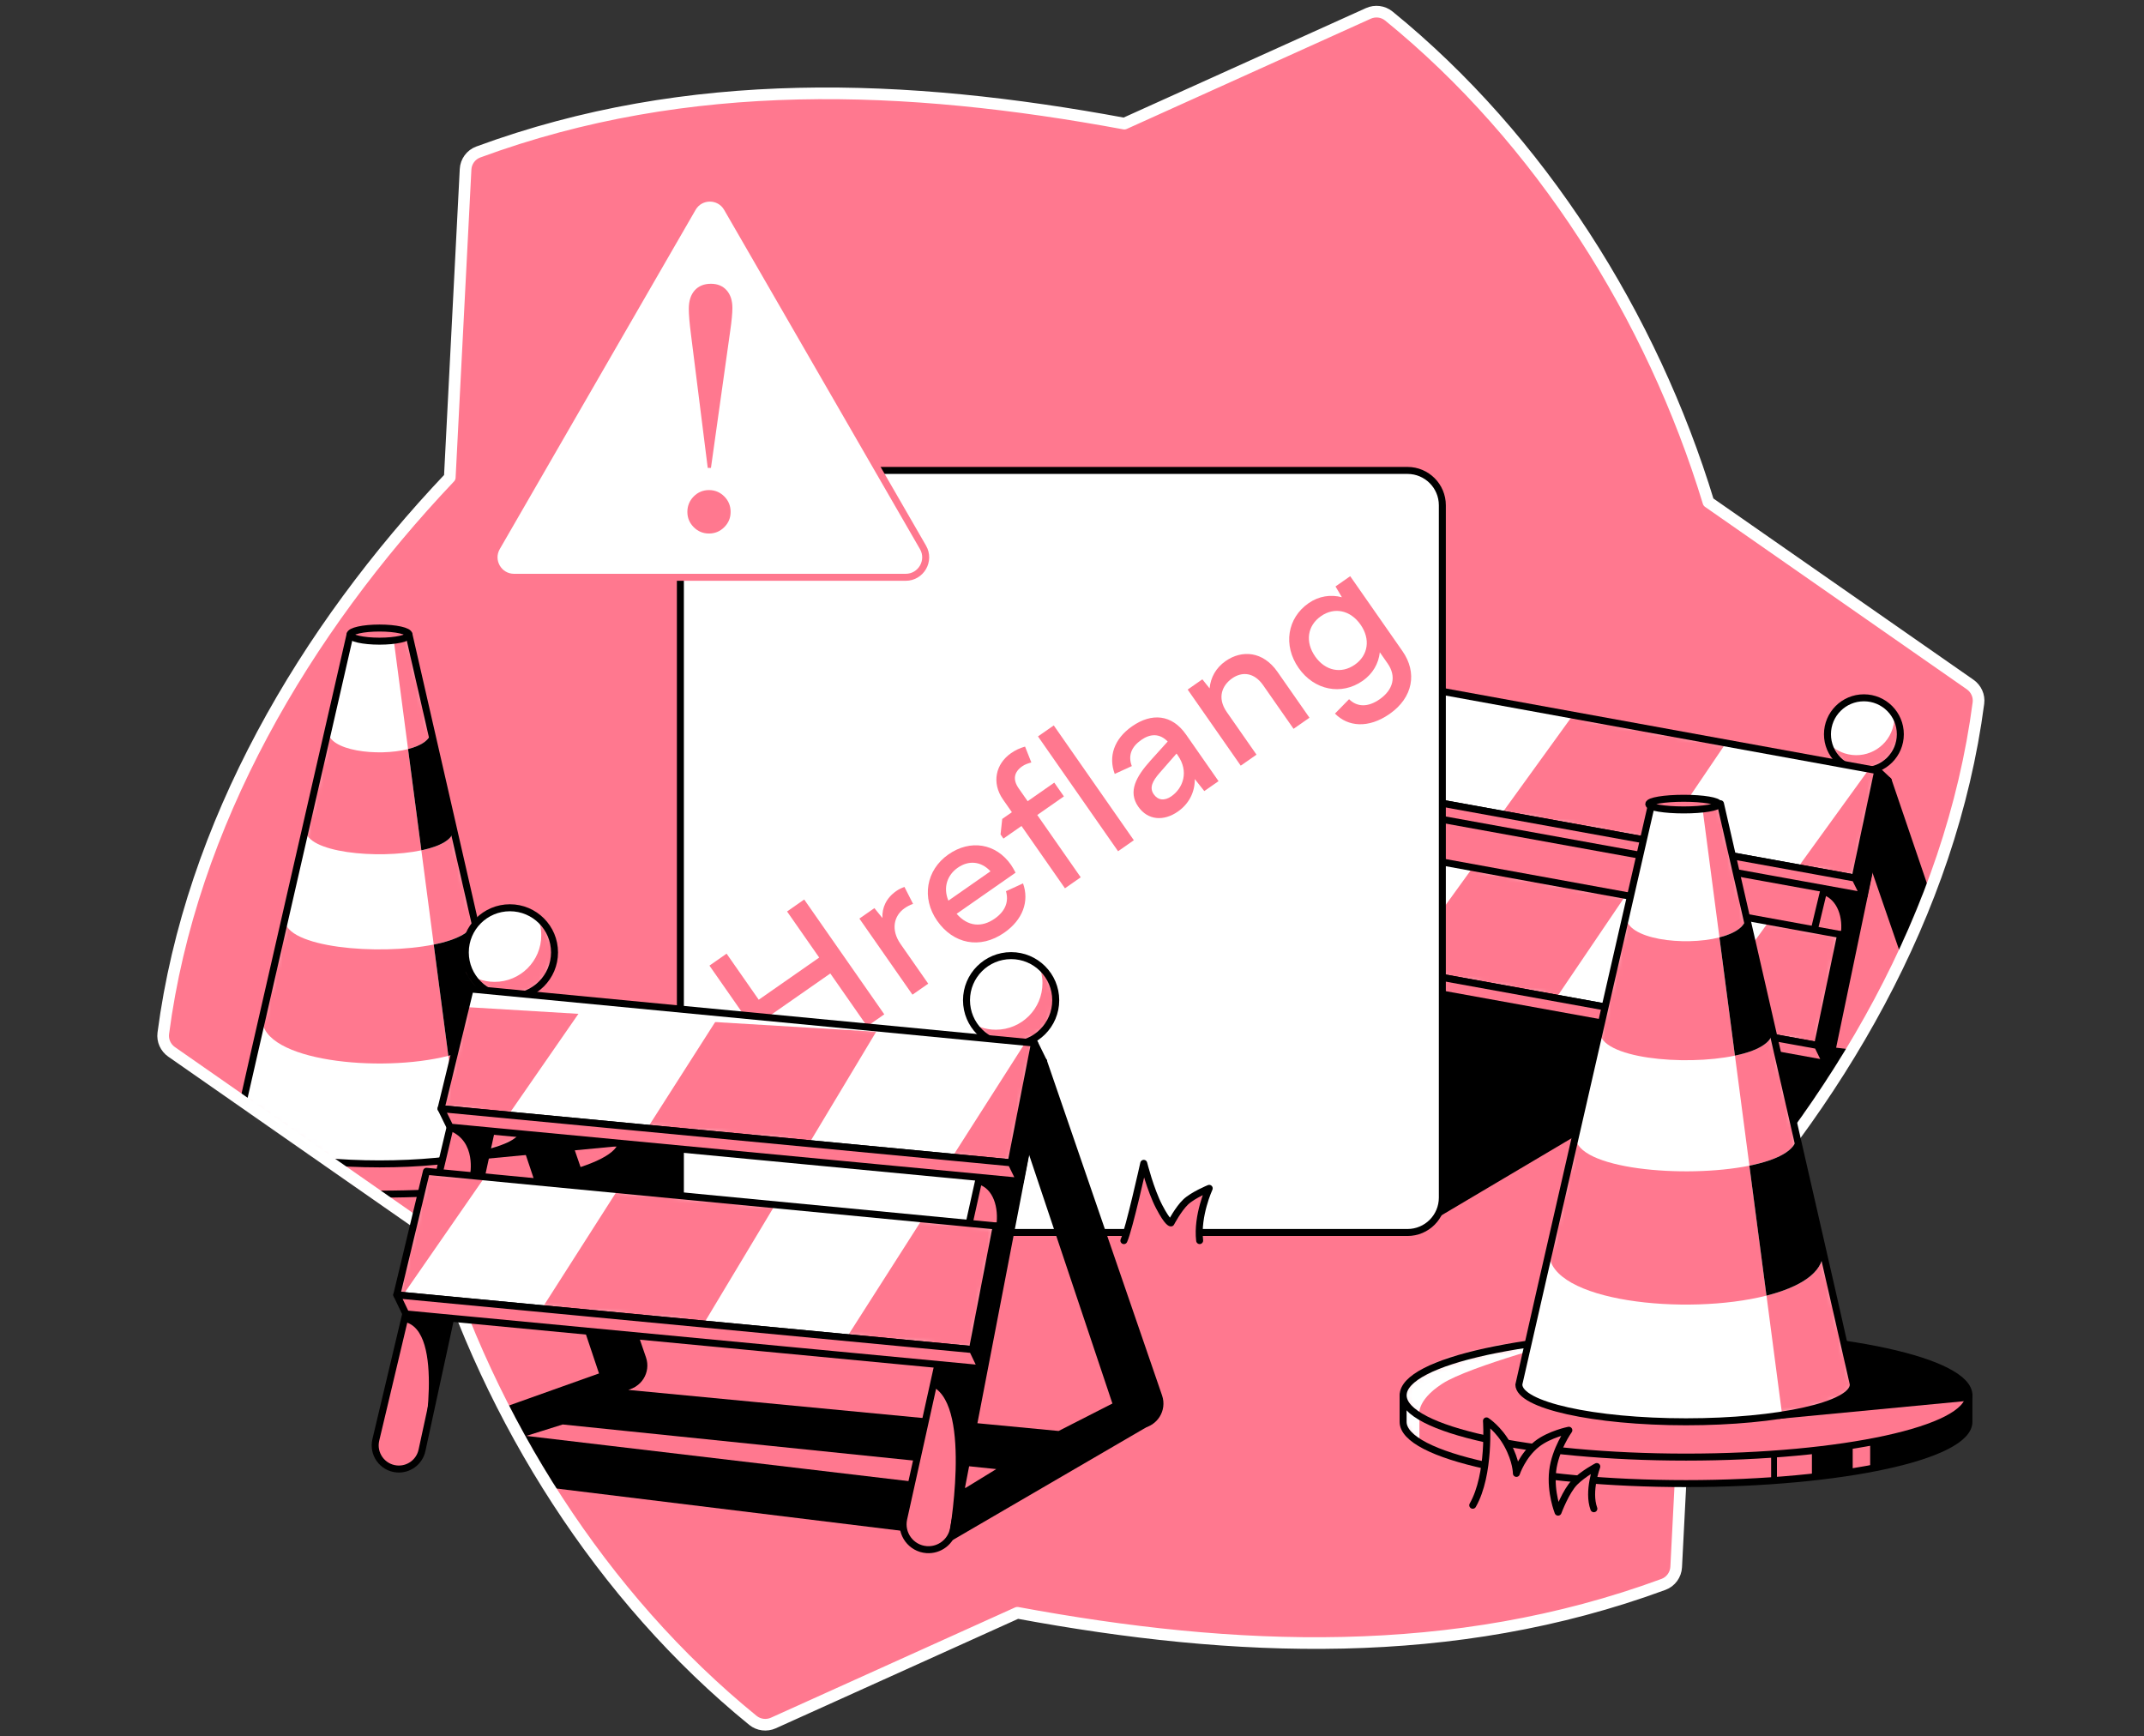 <svg width="368" height="298" viewBox="0 0 368 298" fill="none" xmlns="http://www.w3.org/2000/svg">
<rect x="0" y="0" width="368" height="298" fill="#333333" stroke="none"/>
<path d="M293.236 86.169C283.552 54.348 264.378 23.879 238.372 2.741C237.385 1.943 236.029 1.78 234.871 2.299L192.985 21.217C155.572 14.289 118.168 12.8 82.092 26.088C80.837 26.549 79.979 27.722 79.912 29.059C79.385 39.299 77.202 81.936 77.202 81.936C52.251 108.265 32.746 141.403 28.027 177.338C27.867 178.578 28.424 179.803 29.449 180.52L74.376 211.831C84.064 243.656 103.238 274.121 129.243 295.259C130.231 296.057 131.586 296.22 132.741 295.701L174.627 276.787C212.036 283.711 249.444 285.2 285.52 271.915C286.771 271.455 287.633 270.27 287.703 268.937L290.41 216.072C315.365 189.732 334.866 156.597 339.581 120.662C339.745 119.426 339.188 118.197 338.163 117.48L293.232 86.169H293.236Z" fill="#FF788F"/>
<mask id="mask0_9185_9633" style="mask-type:luminance" maskUnits="userSpaceOnUse" x="28" y="2" width="312" height="294">
<path d="M293.236 86.169C283.552 54.348 264.378 23.879 238.372 2.741C237.385 1.943 236.029 1.78 234.871 2.299L192.985 21.217C155.572 14.289 118.168 12.8 82.092 26.088C80.837 26.549 79.979 27.722 79.912 29.059C79.385 39.299 77.202 81.936 77.202 81.936C52.251 108.265 32.746 141.403 28.027 177.338C27.867 178.578 28.424 179.803 29.449 180.52L74.376 211.831C84.064 243.656 103.238 274.121 129.243 295.259C130.231 296.057 131.586 296.22 132.741 295.701L174.627 276.787C212.036 283.711 249.444 285.2 285.52 271.915C286.771 271.455 287.633 270.27 287.703 268.937L290.41 216.072C315.365 189.732 334.866 156.597 339.581 120.662C339.745 119.426 339.188 118.197 338.163 117.48L293.232 86.169H293.236Z" fill="white"/>
</mask>
<g mask="url(#mask0_9185_9633)">
<path d="M99.21 188.883L101.073 206.285L124.357 208.824L125.405 186.771L99.21 188.883Z" fill="black"/>
<path d="M309.668 199.746L327.605 193.808L307.829 190.271L311.958 179.42L337.913 182.551L332.26 195.853L307.829 212.912L309.668 199.746Z" fill="black"/>
<path d="M242.435 211.524L300.267 177.266L307.829 173.82L246.56 166.245L242.435 211.524Z" fill="black"/>
<path d="M191.478 240.594L181.699 245.584L107.861 238.539L109.095 237.939L103.379 235.508L68.102 248.077L68.094 252.103L155.169 262.771L163.108 264.544L197.793 244.346L191.473 240.594H191.478ZM165.746 255.35L90.338 246.429L96.583 244.47L171.002 252.124L165.746 255.35Z" fill="black"/>
<path d="M319.923 132.264C323.377 132.264 326.177 129.464 326.177 126.011C326.177 122.557 323.377 119.757 319.923 119.757C316.469 119.757 313.669 122.557 313.669 126.011C313.669 129.464 316.469 132.264 319.923 132.264Z" fill="white"/>
<mask id="mask1_9185_9633" style="mask-type:luminance" maskUnits="userSpaceOnUse" x="313" y="119" width="14" height="14">
<path d="M319.923 132.264C323.377 132.264 326.177 129.464 326.177 126.011C326.177 122.557 323.377 119.757 319.923 119.757C316.469 119.757 313.669 122.557 313.669 126.011C313.669 129.464 316.469 132.264 319.923 132.264Z" fill="white"/>
</mask>
<g mask="url(#mask1_9185_9633)">
<path d="M325.87 127.945C324.768 131.386 321.095 133.275 317.653 132.173C315.119 131.361 313.421 129.146 313.151 126.657C313.942 127.862 315.143 128.818 316.622 129.291C320.059 130.392 323.737 128.504 324.839 125.066C325.124 124.172 325.211 123.256 325.112 122.37C326.152 123.96 326.495 125.99 325.87 127.945Z" fill="#FF788F"/>
</g>
<path d="M319.923 132.264C323.377 132.264 326.177 129.464 326.177 126.011C326.177 122.557 323.377 119.757 319.923 119.757C316.469 119.757 313.669 122.557 313.669 126.011C313.669 129.464 316.469 132.264 319.923 132.264Z" stroke="black" stroke-width="1.2" stroke-linecap="round" stroke-linejoin="round"/>
<path d="M323.82 135.304L308.811 207.308C308.405 209.263 306.471 210.472 304.317 210.116C301.745 209.689 299.948 207.242 300.507 204.927L317.45 134.442L323.82 135.304Z" fill="#FF788F" stroke="black" stroke-width="1.2" stroke-linecap="round" stroke-linejoin="round"/>
<path d="M319.923 153.737L318.407 150.698L322.304 132.264L324.102 133.97L319.923 153.737Z" fill="black" stroke="black" stroke-width="1.2" stroke-linecap="round" stroke-linejoin="round"/>
<path d="M318.407 150.698L223.281 133.465L228.13 115.118L322.304 132.264L318.407 150.698Z" fill="white"/>
<mask id="mask2_9185_9633" style="mask-type:luminance" maskUnits="userSpaceOnUse" x="223" y="115" width="100" height="36">
<path d="M318.407 150.699L223.281 133.466L228.13 115.119L322.304 132.265L318.407 150.699Z" fill="white"/>
</mask>
<g mask="url(#mask2_9185_9633)">
<path d="M247.765 118.693L234.769 135.164L223.281 133.466L228.13 115.119L247.765 118.693Z" fill="#FF788F"/>
<path d="M269.976 122.735L257.705 139.703L284.682 144.59L296.245 127.519L269.976 122.735Z" fill="#FF788F"/>
<path d="M320.727 132.1L308.451 149.067L318.407 150.699L322.304 132.265L320.727 132.1Z" fill="#FF788F"/>
</g>
<path d="M318.407 150.698L223.281 133.465L228.13 115.118L322.304 132.264L318.407 150.698Z" stroke="black" stroke-width="1.2" stroke-linecap="round" stroke-linejoin="round"/>
<path d="M313.483 182.55L311.958 179.419L315.938 160.389L317.463 163.52L313.483 182.55Z" fill="black" stroke="black" stroke-width="1.2" stroke-linecap="round" stroke-linejoin="round"/>
<path d="M311.959 179.419L215.909 162.02L220.854 143.077L315.939 160.389L311.959 179.419Z" fill="white"/>
<mask id="mask3_9185_9633" style="mask-type:luminance" maskUnits="userSpaceOnUse" x="215" y="143" width="101" height="37">
<path d="M311.959 179.418L215.909 162.019L220.854 143.076L315.939 160.388L311.959 179.418Z" fill="white"/>
</mask>
<g mask="url(#mask3_9185_9633)">
<path d="M230.59 144.849L216.965 162.119L215.909 162.019L220.854 143.076L230.59 144.849Z" fill="#FF788F"/>
<path d="M252.781 148.891L240.112 166.405L267.098 171.292L279.001 153.724L252.781 148.891Z" fill="#FF788F"/>
<path d="M303.609 158.143L291.011 175.562L311.958 179.418L316.394 160.429L303.609 158.143Z" fill="#FF788F"/>
</g>
<path d="M311.959 179.419L215.909 162.02L220.854 143.077L315.939 160.389L311.959 179.419Z" stroke="black" stroke-width="1.2" stroke-linecap="round" stroke-linejoin="round"/>
<path d="M318.407 150.699L319.922 153.739L224.796 136.506L223.28 133.466L318.407 150.699Z" fill="#FF788F" stroke="black" stroke-width="1.2" stroke-linecap="round" stroke-linejoin="round"/>
<path d="M311.959 179.419L313.483 182.55L217.433 165.151L215.909 162.021L311.959 179.419Z" fill="#FF788F" stroke="black" stroke-width="1.2" stroke-linecap="round" stroke-linejoin="round"/>
<path d="M324.102 133.971L343.066 189.666C343.807 191.757 342.366 193.774 340.1 193.807C338.435 193.832 336.862 192.743 336.327 191.198L321.265 147.563L324.102 133.967V133.971Z" fill="black" stroke="black" stroke-width="1.2" stroke-linecap="round" stroke-linejoin="round"/>
<path d="M312.857 153.539C315.425 154.413 316.39 157.523 315.939 160.389L317.769 164.328L319.923 153.738L313.106 152.504L312.857 153.539Z" fill="black"/>
<path d="M305.378 184.662C309.669 192.841 308.024 208.612 308.024 208.612C308.024 208.612 308.356 209.498 309.619 203.431C310.882 197.364 313.963 182.591 313.963 182.591L306.202 181.229L305.378 184.658V184.662Z" fill="black"/>
<path d="M241.586 80.735H122.762C119.459 80.735 116.782 83.413 116.782 86.716V205.54C116.782 208.843 119.459 211.52 122.762 211.52H241.586C244.889 211.52 247.566 208.843 247.566 205.54V86.716C247.566 83.413 244.889 80.735 241.586 80.735Z" fill="white" stroke="black" stroke-width="1.2" stroke-linecap="round" stroke-linejoin="round"/>
<path d="M192.907 212.911C193.789 211.019 196.315 199.654 196.315 199.654C196.315 199.654 197.45 204.198 198.966 207.101C200.482 210.004 200.987 209.88 200.987 209.88C200.987 209.88 202.25 207.482 203.513 206.281C204.776 205.08 207.551 203.945 207.551 203.945C207.551 203.945 205.406 208.617 205.911 212.907" fill="#FF788F"/>
<path d="M192.907 212.911C193.789 211.019 196.315 199.654 196.315 199.654C196.315 199.654 197.45 204.198 198.966 207.101C200.482 210.004 200.987 209.88 200.987 209.88C200.987 209.88 202.25 207.482 203.513 206.281C204.776 205.08 207.551 203.945 207.551 203.945C207.551 203.945 205.406 208.617 205.911 212.907" stroke="black" stroke-width="1.2" stroke-linecap="round" stroke-linejoin="round"/>
<path d="M104.49 196.81C98.903 193.236 83.401 190.664 65.137 190.664C46.873 190.664 32.892 192.992 26.671 196.292L23.557 195.849V199.742C23.557 204.758 42.173 208.825 65.141 208.825C88.11 208.825 106.726 204.758 106.726 199.742V195.849L104.494 196.806L104.49 196.81Z" fill="#FF788F"/>
<path d="M104.49 196.81C98.903 193.236 83.401 190.664 65.137 190.664C46.873 190.664 32.892 192.992 26.671 196.292L23.557 195.849V199.742C23.557 204.758 42.173 208.825 65.141 208.825C88.11 208.825 106.726 204.758 106.726 199.742V195.849L104.494 196.806L104.49 196.81Z" stroke="black" stroke-width="1.2" stroke-linecap="round" stroke-linejoin="round"/>
<path d="M65.137 204.936C88.104 204.936 106.722 200.87 106.722 195.854C106.722 190.838 88.104 186.771 65.137 186.771C42.17 186.771 23.552 190.838 23.552 195.854C23.552 200.87 42.17 204.936 65.137 204.936Z" fill="#FF788F"/>
<mask id="mask4_9185_9633" style="mask-type:luminance" maskUnits="userSpaceOnUse" x="23" y="186" width="84" height="19">
<path d="M65.137 204.936C88.104 204.936 106.722 200.87 106.722 195.854C106.722 190.838 88.104 186.771 65.137 186.771C42.17 186.771 23.552 190.838 23.552 195.854C23.552 200.87 42.17 204.936 65.137 204.936Z" fill="white"/>
</mask>
<g mask="url(#mask4_9185_9633)">
<path d="M25.95 198.899C25.95 198.899 25.321 196.737 29.321 194.144C33.322 191.552 48.517 187.53 48.517 187.53C48.517 187.53 35.049 187.621 28.887 190.665C22.724 193.709 22.6 195.225 23.552 196.737C24.505 198.248 25.946 198.899 25.946 198.899H25.95Z" fill="white"/>
</g>
<path d="M65.137 204.936C88.104 204.936 106.722 200.87 106.722 195.854C106.722 190.838 88.104 186.771 65.137 186.771C42.17 186.771 23.552 190.838 23.552 195.854C23.552 200.87 42.17 204.936 65.137 204.936Z" stroke="black" stroke-width="1.2" stroke-linecap="round" stroke-linejoin="round"/>
<path d="M78.709 199.32L106.552 196.666C106.552 196.666 108.594 192.466 96.526 189.898C88.061 188.097 87.696 187.819 87.696 187.819L78.709 199.32Z" fill="black"/>
<path d="M70.194 108.91H60.084C60.084 108.91 40.565 194.076 40.565 194.267C40.565 197.29 51.569 199.746 65.141 199.746C78.713 199.746 89.717 197.294 89.717 194.267C89.717 194.076 70.198 108.91 70.198 108.91H70.194Z" fill="white"/>
<mask id="mask5_9185_9633" style="mask-type:luminance" maskUnits="userSpaceOnUse" x="40" y="108" width="50" height="92">
<path d="M70.194 108.909H60.084C60.084 108.909 40.565 194.075 40.565 194.266C40.565 197.289 51.569 199.745 65.141 199.745C78.713 199.745 89.717 197.293 89.717 194.266C89.717 194.075 70.198 108.909 70.198 108.909H70.194Z" fill="white"/>
</mask>
<g mask="url(#mask5_9185_9633)">
<path d="M72.323 145.933C64.851 147.511 52.435 146.319 52.435 142.359L56.303 125.445C56.303 128.85 64.835 129.885 70.041 128.56L72.323 145.937V145.933Z" fill="#FF788F"/>
<path d="M76.957 181.203C65.166 184.193 44.997 182.089 44.997 174.879L48.894 157.828C48.894 162.612 64.909 164.036 74.447 162.102L76.957 181.199V181.203Z" fill="#FF788F"/>
<path d="M86.424 197.007C83.422 198.142 79.264 198.75 79.264 198.75L76.957 181.203C81.832 179.969 85.277 177.857 85.277 174.879L81.38 157.828C81.38 159.858 78.493 161.282 74.447 162.102L72.323 145.934C75.545 145.259 77.843 144.062 77.843 142.36L73.971 125.446C73.971 126.941 72.327 127.976 70.041 128.56L67.589 109.899L70.289 109.174C70.289 109.174 89.469 193.209 89.713 193.926C89.957 194.646 89.427 195.872 86.424 197.011V197.007Z" fill="#FF788F"/>
</g>
<path d="M70.194 108.91H60.084C60.084 108.91 40.565 194.076 40.565 194.267C40.565 197.29 51.569 199.746 65.141 199.746C78.713 199.746 89.717 197.294 89.717 194.267C89.717 194.076 70.198 108.91 70.198 108.91H70.194Z" stroke="black" stroke-width="1.2" stroke-linecap="round" stroke-linejoin="round"/>
<path d="M65.137 110.037C67.93 110.037 70.194 109.533 70.194 108.911C70.194 108.289 67.93 107.784 65.137 107.784C62.344 107.784 60.08 108.289 60.08 108.911C60.08 109.533 62.344 110.037 65.137 110.037Z" fill="#FF788F" stroke="black" stroke-width="1.2" stroke-linecap="round" stroke-linejoin="round"/>
<path d="M77.843 142.358C77.843 144.06 75.54 145.257 72.323 145.932L70.04 128.554C72.327 127.97 73.971 126.935 73.971 125.439L77.843 142.353V142.358Z" fill="black"/>
<path d="M85.277 174.881C85.277 177.859 81.832 179.971 76.957 181.205L74.447 162.109C78.493 161.285 81.38 159.86 81.38 157.835L85.277 174.886V174.881Z" fill="black"/>
<path d="M91.825 202.815V206.708C91.825 206.708 95.942 206.194 100.721 204.447C105.496 202.699 106.648 201.187 106.685 200.467C106.722 199.746 106.557 196.669 106.557 196.669C106.557 196.669 106.354 199.001 100.228 200.732C94.103 202.463 91.825 202.819 91.825 202.819V202.815Z" fill="black"/>
<path d="M89.311 203.229V207.122L83.277 207.888V203.97L89.311 203.229Z" fill="black"/>
<path d="M78.887 204.311V208.199L77.26 208.32V204.41L78.887 204.311Z" fill="black"/>
<path d="M222.894 114.634C220.2 110.771 220.945 106.072 224.597 103.525C226.384 102.279 228.413 101.996 230.325 102.498L229.229 100.646L231.751 98.886L240.731 111.761C243.279 115.413 242.561 119.703 238.514 122.525C234.862 125.072 231.336 124.72 229.137 122.465L231.556 119.997C232.926 121.345 234.776 121.422 236.799 120.011C239.138 118.379 239.73 116.092 238.172 113.859L236.834 111.941C236.626 113.882 235.623 115.636 233.889 116.846C230.237 119.393 225.57 118.47 222.894 114.634ZM225.731 112.654C227.454 115.124 230.204 115.706 232.542 114.075C234.854 112.462 235.258 109.681 233.535 107.211C231.794 104.715 229.045 104.133 226.732 105.746C224.394 107.377 223.99 110.158 225.731 112.654Z" fill="#FF788F"/>
<path d="M212.962 131.403L203.853 118.345L206.376 116.585L207.617 118.141C207.791 116.262 208.707 114.608 210.362 113.453C213.147 111.511 216.769 111.719 219.279 115.318L224.759 123.174L222.027 125.08L216.803 117.592C215.282 115.411 213.225 115.206 211.491 116.416C209.836 117.57 208.814 119.689 210.573 122.211L215.668 129.516L212.962 131.403Z" fill="#FF788F"/>
<path d="M206.709 135.765L205.075 133.702C205.095 135.915 204.115 137.926 202.171 139.282C199.754 140.968 197.022 140.804 195.373 138.439C193.558 135.838 195.032 133.247 197.472 130.53L200.425 127.259C199.044 125.84 197.446 125.9 195.896 126.982C194.214 128.155 193.579 129.652 194.266 131.477L191.335 132.819C190.225 129.883 191.182 126.832 194.309 124.651C197.672 122.305 201.144 122.579 203.581 126.073L209.153 134.061L206.709 135.765ZM198.029 136.312C198.762 137.363 199.893 137.473 201.049 136.666C203.073 135.255 204.106 132.425 202.163 129.64L201.943 129.325L199.054 132.629C197.813 134.042 197.241 135.182 198.029 136.312Z" fill="#FF788F"/>
<path d="M182.608 136.679L178.037 139.868L185.496 150.562L182.789 152.45L175.33 141.756L172.23 143.919L171.735 143.209L172.026 140.546L173.681 139.391L172.16 137.21C170.162 134.347 170.902 131.096 173.53 129.263C174.239 128.769 174.996 128.397 175.941 128.128L177.02 130.852C176.437 131.024 175.952 131.168 175.452 131.516C174.06 132.487 173.785 133.773 174.848 135.296L176.387 137.504L180.959 134.315L182.608 136.679ZM191.907 146.09L178.161 126.384L180.868 124.497L194.613 144.202L191.907 146.09Z" fill="#FF788F"/>
<path d="M172.389 160.056C168.185 162.988 163.604 161.965 160.855 158.024C158.143 154.135 158.93 149.329 162.792 146.635C166.55 144.014 170.955 144.73 173.539 148.435C173.814 148.829 174.073 149.312 174.314 149.769L164.198 156.825C166.147 159.059 168.54 159.186 170.721 157.665C172.639 156.327 173.164 154.672 172.665 152.95L175.596 151.608C176.701 154.704 175.541 157.857 172.389 160.056ZM164.387 148.921C162.653 150.13 161.817 152.236 162.782 154.571L170.007 149.531C168.425 147.822 166.305 147.583 164.387 148.921Z" fill="#FF788F"/>
<path d="M156.616 170.707L147.507 157.649L150.082 155.853L151.459 157.548C151.378 155.808 152.09 154.14 153.824 152.93C154.271 152.618 154.649 152.433 155.24 152.216L156.723 155.126C156.184 155.306 155.701 155.565 155.255 155.877C153.442 157.142 152.852 159.544 154.575 162.014L159.322 168.819L156.616 170.707Z" fill="#FF788F"/>
<path d="M135.516 185.424L121.771 165.718L124.714 163.665L130.23 171.574L140.609 164.335L135.092 156.426L138.035 154.373L151.78 174.079L148.837 176.132L142.515 167.067L132.136 174.306L138.459 183.371L135.516 185.424Z" fill="#FF788F"/>
</g>
<path d="M293.236 86.169C283.552 54.348 264.378 23.879 238.372 2.741C237.385 1.943 236.029 1.78 234.871 2.299L192.985 21.217C155.572 14.289 118.168 12.8 82.092 26.088C80.837 26.549 79.979 27.722 79.912 29.059C79.385 39.299 77.202 81.936 77.202 81.936C52.251 108.265 32.746 141.403 28.027 177.338C27.867 178.578 28.424 179.803 29.449 180.52L74.376 211.831C84.064 243.656 103.238 274.121 129.243 295.259C130.231 296.057 131.586 296.22 132.741 295.701L174.627 276.787C212.036 283.711 249.444 285.2 285.52 271.915C286.771 271.455 287.633 270.27 287.703 268.937L290.41 216.072C315.365 189.732 334.866 156.597 339.581 120.662C339.745 119.426 339.188 118.197 338.163 117.48L293.232 86.169H293.236Z" stroke="white" stroke-width="2" stroke-linecap="round" stroke-linejoin="round"/>
<path d="M335.35 240.583C328.822 236.409 310.72 233.406 289.395 233.406C268.071 233.406 251.737 236.123 244.472 239.983L240.832 239.469V244.013C240.832 249.869 262.575 254.615 289.391 254.615C316.207 254.615 337.95 249.869 337.95 244.013V239.469L335.345 240.588L335.35 240.583Z" fill="#FF788F"/>
<mask id="mask6_9185_9633" style="mask-type:luminance" maskUnits="userSpaceOnUse" x="240" y="233" width="98" height="22">
<path d="M335.35 240.583C328.822 236.409 310.72 233.406 289.395 233.406C268.071 233.406 251.737 236.123 244.472 239.983L240.832 239.469V244.013C240.832 249.869 262.575 254.615 289.391 254.615C316.207 254.615 337.95 249.869 337.95 244.013V239.469L335.345 240.588L335.35 240.583Z" fill="white"/>
</mask>
<g mask="url(#mask6_9185_9633)">
<path d="M243.632 243.018V247.885C243.632 247.885 240.836 246.365 240.836 244.281C240.836 242.198 240.836 240.496 240.836 240.496L243.632 243.022V243.018Z" fill="white"/>
</g>
<path d="M335.35 240.583C328.822 236.409 310.72 233.406 289.395 233.406C268.071 233.406 251.737 236.123 244.472 239.983L240.832 239.469V244.013C240.832 249.869 262.575 254.615 289.391 254.615C316.207 254.615 337.95 249.869 337.95 244.013V239.469L335.345 240.588L335.35 240.583Z" stroke="black" stroke-width="1.2" stroke-linecap="round" stroke-linejoin="round"/>
<path d="M289.396 250.068C316.215 250.068 337.955 245.321 337.955 239.466C337.955 233.61 316.215 228.863 289.396 228.863C262.578 228.863 240.837 233.61 240.837 239.466C240.837 245.321 262.578 250.068 289.396 250.068Z" fill="#FF788F"/>
<mask id="mask7_9185_9633" style="mask-type:luminance" maskUnits="userSpaceOnUse" x="240" y="228" width="98" height="23">
<path d="M289.397 250.067C316.215 250.067 337.956 245.32 337.956 239.465C337.956 233.609 316.215 228.862 289.397 228.862C262.578 228.862 240.837 233.609 240.837 239.465C240.837 245.32 262.578 250.067 289.397 250.067Z" fill="white"/>
</mask>
<g mask="url(#mask7_9185_9633)">
<path d="M243.633 243.018C243.633 243.018 242.896 240.492 247.567 237.464C252.239 234.437 269.985 229.74 269.985 229.74C269.985 229.74 254.26 229.848 247.062 233.405C239.868 236.963 239.719 238.727 240.833 240.496C241.947 242.264 243.629 243.022 243.629 243.022L243.633 243.018Z" fill="white"/>
</g>
<path d="M289.396 250.068C316.215 250.068 337.955 245.321 337.955 239.466C337.955 233.61 316.215 228.863 289.396 228.863C262.578 228.863 240.837 233.61 240.837 239.466C240.837 245.321 262.578 250.068 289.396 250.068Z" stroke="black" stroke-width="1.2" stroke-linecap="round" stroke-linejoin="round"/>
<path d="M305.245 243.512L337.764 240.414C337.764 240.414 340.15 235.511 326.056 232.508C316.175 230.404 315.744 230.081 315.744 230.081L305.249 243.512H305.245Z" fill="black"/>
<path d="M295.302 137.937H283.494C283.494 137.937 260.699 237.391 260.699 237.614C260.699 241.147 273.546 244.009 289.4 244.009C305.254 244.009 318.101 241.147 318.101 237.614C318.101 237.391 295.306 137.937 295.306 137.937H295.302Z" fill="white"/>
<mask id="mask8_9185_9633" style="mask-type:luminance" maskUnits="userSpaceOnUse" x="260" y="137" width="59" height="108">
<path d="M295.302 137.937H283.494C283.494 137.937 260.699 237.391 260.699 237.614C260.699 241.147 273.546 244.009 289.4 244.009C305.254 244.009 318.101 241.147 318.101 237.614C318.101 237.391 295.306 137.937 295.306 137.937H295.302Z" fill="white"/>
</mask>
<g mask="url(#mask8_9185_9633)">
<path d="M297.786 181.17C289.06 183.008 274.565 181.617 274.565 176.995L279.079 157.244C279.079 161.22 289.044 162.429 295.123 160.88L297.786 181.174V181.17Z" fill="#FF788F"/>
<path d="M303.199 222.356C289.429 225.852 265.876 223.392 265.876 214.972L270.427 195.06C270.427 200.642 289.131 202.307 300.271 200.054L303.203 222.356H303.199Z" fill="#FF788F"/>
<path d="M314.257 240.811C310.753 242.136 305.895 242.844 305.895 242.844L303.203 222.352C308.894 220.911 312.919 218.443 312.919 214.968L308.368 195.056C308.368 197.425 305.001 199.089 300.271 200.05L297.79 181.165C301.551 180.374 304.239 178.978 304.239 176.99L299.716 157.24C299.716 158.983 297.795 160.192 295.127 160.876L292.266 139.083L295.417 138.238C295.417 138.238 317.819 236.375 318.1 237.212C318.386 238.053 317.765 239.486 314.261 240.815L314.257 240.811Z" fill="#FF788F"/>
</g>
<path d="M295.302 137.937H283.494C283.494 137.937 260.699 237.391 260.699 237.614C260.699 241.147 273.546 244.009 289.4 244.009C305.254 244.009 318.101 241.147 318.101 237.614C318.101 237.391 295.306 137.937 295.306 137.937H295.302Z" stroke="black" stroke-width="1.2" stroke-linecap="round" stroke-linejoin="round"/>
<path d="M252.785 258.33C255.816 253.029 255.141 243.855 255.141 243.855C255.141 243.855 257.245 245.201 258.761 247.98C260.277 250.759 260.277 252.863 260.277 252.863C260.277 252.863 261.287 249.79 263.809 247.815C265.963 246.125 269.28 245.458 269.28 245.458C269.28 245.458 266.924 248.742 266.501 252.445C266.079 256.147 267.429 259.515 267.429 259.515C267.429 259.515 268.775 255.895 270.291 254.379C271.807 252.863 274.076 251.687 274.076 251.687C274.076 251.687 272.478 255.895 273.571 258.926" fill="#FF788F"/>
<path d="M252.785 258.33C255.816 253.029 255.141 243.855 255.141 243.855C255.141 243.855 257.245 245.201 258.761 247.98C260.277 250.759 260.277 252.863 260.277 252.863C260.277 252.863 261.287 249.79 263.809 247.815C265.963 246.125 269.28 245.458 269.28 245.458C269.28 245.458 266.924 248.742 266.501 252.445C266.079 256.147 267.429 259.515 267.429 259.515C267.429 259.515 268.775 255.895 270.291 254.379C271.807 252.863 274.076 251.687 274.076 251.687C274.076 251.687 272.478 255.895 273.571 258.926" stroke="black" stroke-width="1.2" stroke-linecap="round" stroke-linejoin="round"/>
<path d="M121.847 99.076H88.23C85.592 99.076 83.944 96.218 85.26 93.936L102.067 64.825L118.873 35.715C120.194 33.428 123.491 33.428 124.812 35.715L141.618 64.825L158.424 93.936C159.746 96.222 158.093 99.076 155.455 99.076H121.838H121.847Z" fill="white" stroke="#FF788F" stroke-width="1.2" stroke-linecap="round" stroke-linejoin="round"/>
<path d="M121.693 84.108C122.716 84.108 123.59 84.472 124.315 85.197C125.04 85.922 125.404 86.808 125.404 87.852C125.404 88.895 125.04 89.749 124.315 90.473C123.59 91.198 122.712 91.563 121.693 91.563C120.674 91.563 119.796 91.198 119.072 90.473C118.347 89.749 117.982 88.875 117.982 87.852C117.982 86.829 118.347 85.926 119.072 85.197C119.796 84.472 120.67 84.108 121.693 84.108ZM122.029 80.302H121.478L118.595 57.362C118.351 55.478 118.227 54.024 118.227 53.001C118.227 51.651 118.562 50.595 119.237 49.837C119.912 49.079 120.844 48.702 122.029 48.702C123.155 48.702 124.05 49.071 124.712 49.808C125.375 50.545 125.71 51.56 125.71 52.848C125.71 53.751 125.586 55.051 125.342 56.749L122.029 80.302Z" fill="#FF788F"/>
<path d="M173.55 179.318C177.779 179.318 181.207 175.89 181.207 171.661C181.207 167.431 177.779 164.003 173.55 164.003C169.321 164.003 165.892 167.431 165.892 171.661C165.892 175.89 169.321 179.318 173.55 179.318Z" fill="white"/>
<mask id="mask9_9185_9633" style="mask-type:luminance" maskUnits="userSpaceOnUse" x="165" y="164" width="17" height="16">
<path d="M173.55 179.318C177.779 179.318 181.207 175.89 181.207 171.661C181.207 167.431 177.779 164.003 173.55 164.003C169.321 164.003 165.892 167.431 165.892 171.661C165.892 175.89 169.321 179.318 173.55 179.318Z" fill="white"/>
</mask>
<g mask="url(#mask9_9185_9633)">
<path d="M181.207 171.693C181.207 176.116 177.629 179.698 173.202 179.698C169.938 179.698 167.135 177.748 165.892 174.944C167.267 176.054 169.023 176.721 170.924 176.721C175.343 176.721 178.93 173.142 178.93 168.724C178.93 167.572 178.685 166.471 178.242 165.477C180.052 166.943 181.207 169.183 181.207 171.693Z" fill="#FF788F"/>
</g>
<path d="M173.55 179.318C177.779 179.318 181.207 175.89 181.207 171.661C181.207 167.431 177.779 164.003 173.55 164.003C169.321 164.003 165.892 167.431 165.892 171.661C165.892 175.89 169.321 179.318 173.55 179.318Z" stroke="black" stroke-width="1.2" stroke-linecap="round" stroke-linejoin="round"/>
<path d="M87.522 171.105C91.752 171.105 95.18 167.677 95.18 163.448C95.18 159.218 91.752 155.79 87.522 155.79C83.293 155.79 79.865 159.218 79.865 163.448C79.865 167.677 83.293 171.105 87.522 171.105Z" fill="white"/>
<mask id="mask10_9185_9633" style="mask-type:luminance" maskUnits="userSpaceOnUse" x="79" y="155" width="17" height="17">
<path d="M87.523 171.104C91.752 171.104 95.18 167.676 95.18 163.447C95.18 159.218 91.752 155.789 87.523 155.789C83.294 155.789 79.865 159.218 79.865 163.447C79.865 167.676 83.294 171.104 87.523 171.104Z" fill="white"/>
</mask>
<g mask="url(#mask10_9185_9633)">
<path d="M95.18 163.481C95.18 167.904 91.602 171.487 87.175 171.487C83.912 171.487 81.108 169.536 79.865 166.732C81.24 167.842 82.996 168.509 84.897 168.509C89.316 168.509 92.903 164.931 92.903 160.512C92.903 159.36 92.658 158.259 92.215 157.265C94.025 158.731 95.18 160.971 95.18 163.481Z" fill="#FF788F"/>
</g>
<path d="M87.522 171.105C91.752 171.105 95.18 167.677 95.18 163.448C95.18 159.218 91.752 155.79 87.522 155.79C83.293 155.79 79.865 159.218 79.865 163.448C79.865 167.677 83.293 171.105 87.522 171.105Z" stroke="black" stroke-width="1.2" stroke-linecap="round" stroke-linejoin="round"/>
<path d="M179.124 182.188L163.651 262.422C163.233 264.6 161.241 266.116 159.03 265.946C156.387 265.739 154.536 263.242 155.112 260.653L172.572 181.886L179.124 182.188Z" fill="#FF788F" stroke="black" stroke-width="1.2" stroke-linecap="round" stroke-linejoin="round"/>
<path d="M175.107 202.734L173.549 199.562L177.567 179.016L179.124 182.188L175.107 202.734Z" fill="black" stroke="black" stroke-width="1.2" stroke-linecap="round" stroke-linejoin="round"/>
<path d="M90.541 175.652L110.313 233.157C111.075 235.373 109.588 237.721 107.261 237.982C105.546 238.177 103.931 237.145 103.38 235.51L87.903 189.315L90.537 175.652H90.541Z" fill="black" stroke="black" stroke-width="1.2" stroke-linecap="round" stroke-linejoin="round"/>
<path d="M77.26 193.44L64.508 247.114C63.936 249.521 65.63 251.877 68.094 252.101C70.136 252.283 71.996 250.92 72.43 248.916L84.317 194.111L77.255 193.44H77.26Z" fill="#FF788F" stroke="black" stroke-width="1.2" stroke-linecap="round" stroke-linejoin="round"/>
<path d="M173.549 199.561L75.702 190.268L80.701 169.722L177.567 179.015L173.549 199.561Z" fill="white"/>
<mask id="mask11_9185_9633" style="mask-type:luminance" maskUnits="userSpaceOnUse" x="75" y="169" width="103" height="31">
<path d="M173.549 199.56L75.702 190.267L80.701 169.721L177.566 179.014L173.549 199.56Z" fill="white"/>
</mask>
<g mask="url(#mask11_9185_9633)">
<path d="M100.899 171.659L87.522 190.971L75.702 190.267L80.701 169.721L100.899 171.659Z" fill="#FF788F"/>
<path d="M123.744 173.851L111.108 193.63L138.86 196.264L150.763 176.443L123.744 173.851Z" fill="#FF788F"/>
<path d="M175.943 178.993L163.311 198.773L173.549 199.56L177.566 179.014L175.943 178.993Z" fill="#FF788F"/>
<path d="M79.943 172.831L174.266 178.501L80.701 169.721L79.943 172.831Z" fill="white"/>
</g>
<path d="M173.549 199.561L75.702 190.268L80.701 169.722L177.567 179.015L173.549 199.561Z" stroke="black" stroke-width="1.2" stroke-linecap="round" stroke-linejoin="round"/>
<path d="M168.472 234.884L166.902 231.612L171.002 210.403L172.572 213.675L168.472 234.884Z" fill="black" stroke="black" stroke-width="1.2" stroke-linecap="round" stroke-linejoin="round"/>
<path d="M166.902 231.613L68.106 222.232L73.201 201.023L171.002 210.404L166.902 231.613Z" fill="white"/>
<mask id="mask12_9185_9633" style="mask-type:luminance" maskUnits="userSpaceOnUse" x="68" y="201" width="104" height="31">
<path d="M166.902 231.613L68.106 222.232L73.201 201.023L171.002 210.404L166.902 231.613Z" fill="white"/>
</mask>
<g mask="url(#mask12_9185_9633)">
<path d="M83.219 201.984L69.192 222.232H68.106L73.201 201.023L83.219 201.984Z" fill="#FF788F"/>
<path d="M106.043 204.175L93.001 224.592L120.757 227.231L133.008 206.829L106.043 204.175Z" fill="#FF788F"/>
<path d="M158.325 209.191L145.354 229.497L166.902 231.614L171.474 210.405L158.325 209.191Z" fill="#FF788F"/>
</g>
<path d="M166.902 231.613L68.106 222.232L73.201 201.023L171.002 210.404L166.902 231.613Z" stroke="black" stroke-width="1.2" stroke-linecap="round" stroke-linejoin="round"/>
<path d="M173.55 199.562L175.107 202.735L77.26 193.441L75.703 190.269L173.55 199.562Z" fill="#FF788F" stroke="black" stroke-width="1.2" stroke-linecap="round" stroke-linejoin="round"/>
<path d="M166.902 231.612L168.472 234.884L69.672 225.499L68.106 222.231L166.902 231.612Z" fill="#FF788F" stroke="black" stroke-width="1.2" stroke-linecap="round" stroke-linejoin="round"/>
<path d="M179.124 182.188L198.896 239.693C199.658 241.909 198.171 244.257 195.843 244.518C194.129 244.713 192.513 243.682 191.963 242.046L176.486 195.851L179.12 182.188H179.124Z" fill="black" stroke="black" stroke-width="1.2" stroke-linecap="round" stroke-linejoin="round"/>
<path d="M167.838 203.227C170.481 203.923 171.47 207.232 171.002 210.408L172.887 214.533L175.107 202.738L168.095 202.071L167.838 203.231V203.227Z" fill="black"/>
<path d="M160.131 238.008C166.906 241.569 162.839 263.929 162.839 263.929C162.839 263.929 163.179 264.865 164.484 258.106C165.788 251.347 168.961 234.889 168.961 234.889L160.98 234.177L160.131 238.012V238.008Z" fill="black"/>
<path d="M69.324 226.846C76.576 228.184 72.434 248.916 72.434 248.916L77.355 226.229L69.672 225.5L69.324 226.846Z" fill="black"/>
<path d="M77.119 194.032C81.877 195.851 80.676 201.686 80.676 201.686L82.623 201.93L84.317 194.115L77.256 193.444L77.115 194.037L77.119 194.032Z" fill="black"/>
<path d="M304.235 176.995C304.235 178.983 301.547 180.383 297.787 181.17L295.124 160.876C297.795 160.193 299.712 158.984 299.712 157.24L304.235 176.991V176.995Z" fill="black"/>
<path d="M312.915 214.972C312.915 218.447 308.894 220.915 303.199 222.356L300.267 200.054C304.993 199.093 308.364 197.429 308.364 195.06L312.915 214.972Z" fill="black"/>
<path d="M289 139C292.314 139 295 138.552 295 138C295 137.448 292.314 137 289 137C285.686 137 283 137.448 283 138C283 138.552 285.686 139 289 139Z" fill="#FF788F" stroke="black" stroke-width="1.2" stroke-linecap="round" stroke-linejoin="round"/>
<path d="M321 247.352V252C321 252 325.709 251.386 331.172 249.297C336.636 247.208 337.95 245.403 337.994 244.538C338.035 243.678 337.844 240 337.844 240C337.844 240 337.613 242.788 330.609 244.856C323.604 246.924 321 247.352 321 247.352Z" fill="black"/>
<path d="M318 248V253.013L311 254V248.955L318 248Z" fill="black"/>
<path d="M305 249V253.85L304 254V249.128L305 249Z" fill="black"/>
</svg>


